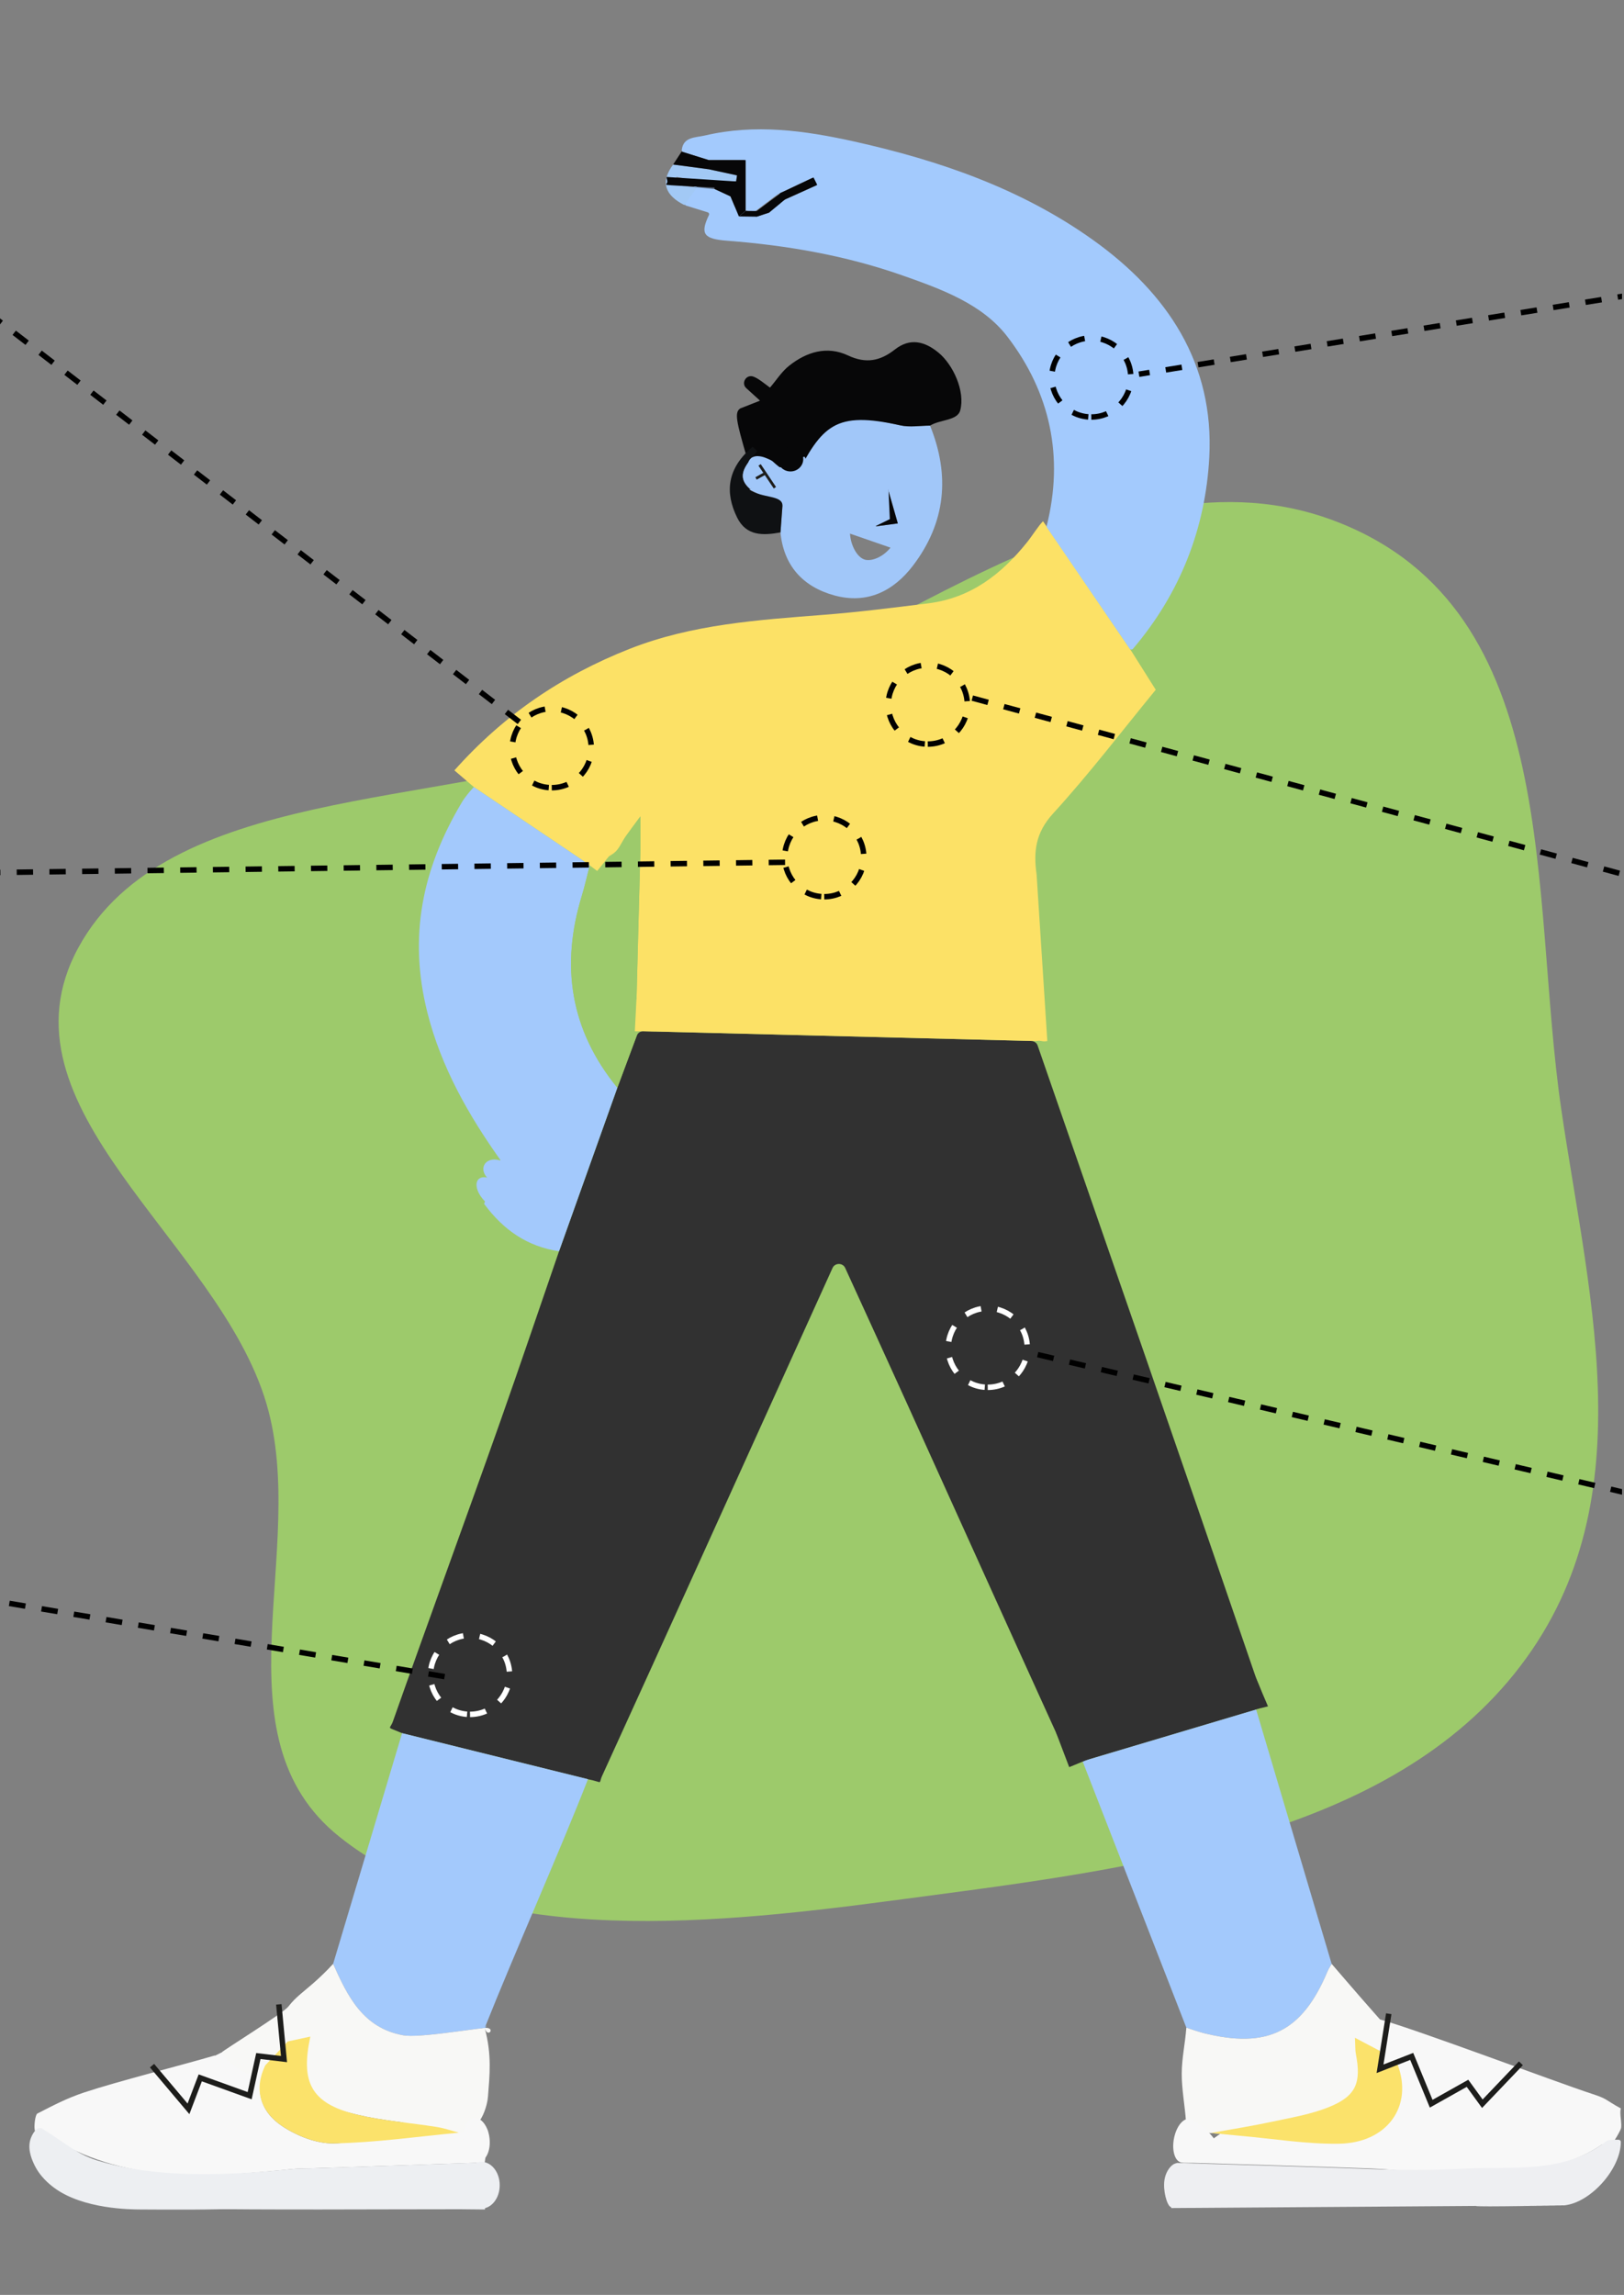 <?xml version="1.0" encoding="UTF-8"?> <svg xmlns="http://www.w3.org/2000/svg" width="596" height="842" viewBox="0 0 596 842" fill="none"><rect x="0" y="0" width="596" height="842" fill="#808080" stroke="none"/> <g clip-path="url(#clip0_6_197)"> <path fill-rule="evenodd" clip-rule="evenodd" d="M326.734 697.413C255.36 706.907 174.946 714.039 124.636 673.97C78.207 636.992 113.551 568.667 97.815 515.089C80.191 455.082 -3.337 406.444 28.79 347.627C60.999 288.66 159.548 296.561 230.21 272.708C319.807 242.463 408.158 159.1 491.029 191.589C574.116 224.163 561.421 328.202 572.992 407.094C583.446 478.367 605.142 555.947 553.413 616.931C503.038 676.32 409.455 686.409 326.734 697.413Z" fill="#9DCA6B"></path> <path d="M378.473 381.93C379.54 381.96 380.473 382.62 380.805 383.6C407.548 460.77 434.353 537.92 460.805 615.18C461.976 618.61 466.133 625.94 461.303 627.04C461.064 627.09 460.878 627.27 460.639 627.34C439.577 633.62 418.514 639.9 397.452 646.18C397.348 646.21 397.234 646.24 397.13 646.26C390.704 647.42 390.424 642 388.828 638.48C370.108 597.36 351.543 556.17 332.896 515.01C325.516 498.73 318.063 482.48 310.175 465.2C309.283 463.25 306.422 463.27 305.541 465.21C289.257 501.15 273.564 535.75 257.892 570.36C246.51 595.51 232.455 626.4 220.991 651.52C219.477 654.83 221.706 653.98 215.787 652.8C193.118 647.19 170.449 641.57 147.769 635.96C147.635 635.93 147.489 635.88 147.355 635.82C141.488 633.27 143.063 634.79 144.204 631.56C156.58 596.49 171.444 555.97 183.82 520.9C191.076 500.34 198.062 479.69 205.163 459.08C212.294 439.08 219.436 419.08 226.567 399.07C228.941 392.7 231.315 386.34 233.688 379.97C234.061 378.98 235.046 378.33 236.135 378.36C283.587 379.55 331.03 380.74 378.473 381.93Z" fill="#313131"></path> <path d="M384.36 381.97C382.297 382.35 382.266 381.6 380.245 381.97C331.6 380.75 282.955 379.53 234.31 378.31C233.979 377.3 233.346 376.29 233.377 375.29C233.885 354.42 234.476 333.55 235.015 312.68C235.108 309.13 235.025 305.58 235.025 299.53C232.071 303.54 230.807 305.2 229.615 306.9C228.174 308.95 223.116 319.09 221.198 320.53C218.627 322.47 219.436 315.98 216.461 317.41C202.271 307.86 188.08 298.3 173.89 288.75C171.693 286.88 169.506 285 166.759 282.65C184.836 262.35 206.116 247.89 231.076 238.06C254.005 229.03 278.177 227.46 302.39 225.57C315.192 224.57 327.941 222.95 340.68 221.36C356.353 219.41 367.568 210.62 376.928 198.95C378.773 196.66 380.971 193.09 382.785 191.23C393.15 206.4 404.78 223.61 415.145 238.79C418.017 243.33 420.877 247.88 424.153 253.07C411.735 268.21 399.773 283.92 386.464 298.49C380.007 305.56 379.24 312.45 380.432 320.9" fill="#FCE166"></path> <path d="M414.575 237.99C404.459 223.17 394.342 208.36 384.225 193.54C384.111 193.38 384.08 193.17 384.122 192.98C390.507 167.66 385.48 144.08 369.683 123.49C360.53 111.55 345.614 106.13 331.351 101.11C310.517 93.77 288.863 90 266.795 88.32C258.285 87.67 256.845 85.86 260.182 78.89C260.369 78.5 260.172 78.03 259.737 77.9C257.28 77.14 254.181 76.18 251.776 75.44C251.413 75.33 251.185 74.97 251.278 74.61C252.118 71.44 255.155 68.75 256.005 65.59C256.109 65.2 256.513 64.91 256.917 65.04C259.073 65.71 259.467 69.15 261.976 69.29C262.069 69.29 262.162 69.31 262.245 69.35C264.277 70.29 266.298 71.23 267.832 71.95C267.998 72.03 268.122 72.16 268.195 72.33C268.713 73.57 269.2 74.72 269.656 75.81C272.776 77.18 274.787 78.07 277.907 79.44C279.286 78.98 280.675 78.53 282.053 78.07C282.209 78.02 282.333 77.91 282.437 77.78C283.1 76.89 284.945 75.74 286.231 74.72C286.583 74.43 286.645 73.95 286.396 73.57C285.982 72.94 286.666 70.7 286.127 70.95C284.075 71.99 278.415 76.83 275.969 78.29C275.73 78.43 275.43 78.43 275.191 78.29L273.999 77.6C273.782 77.47 273.637 77.24 273.637 76.99V59.44C273.637 59.04 273.305 58.72 272.901 58.72C268.703 58.72 264.453 58.72 260.213 58.72C260.13 58.72 260.058 58.71 259.985 58.69L250.719 55.79C250.387 55.69 250.169 55.38 250.2 55.05C250.76 50.14 255.197 50.54 258.773 49.7C277.171 45.4 295.249 47.88 313.305 51.88C344.754 58.86 374.751 69.24 400.976 87.93C428.703 107.69 445.599 133.55 443.806 167.72C442.427 193.81 433.171 217.63 415.788 238.06C415.456 238.43 414.845 238.4 414.575 237.99ZM299.592 67.2C299.343 66.71 299.104 66.22 298.856 65.73C298.68 65.37 298.234 65.22 297.861 65.4L286.801 70.62C286.428 70.79 286.282 71.22 286.459 71.58C286.676 72.01 286.884 72.43 287.101 72.86C287.278 73.21 287.713 73.36 288.086 73.2C291.807 71.52 295.528 69.84 299.239 68.17C299.612 67.99 299.768 67.56 299.592 67.2Z" fill="#A3CAFD"></path> <path d="M173.89 288.77C188.08 298.32 202.271 307.88 216.461 317.43C215.487 321.18 214.657 324.96 213.528 328.66C205.702 354.25 209.205 377.85 226.567 399.08C219.436 419.08 212.294 439.08 205.163 459.09C193.595 457.34 184.857 451.41 177.663 441.69C179.487 436.78 181.384 431.64 183.634 425.59C172.19 409.49 161.897 391.7 156.798 371.31C149.853 343.53 154.953 318.76 169.474 294.41C170.542 292.6 172.398 290.33 173.89 288.77Z" fill="#A3C9FC"></path> <path d="M488.709 720.54C488.19 721.48 487.579 722.38 487.164 723.35C477.898 745.47 465.148 751.81 441.619 745.91C439.504 745.38 437.462 744.6 435.379 743.93C422.691 711.36 409.994 678.79 397.306 646.21C418.535 639.88 439.763 633.55 460.992 627.22" fill="#A3C9FC"></path> <path d="M147.562 635.89C170.304 641.52 193.045 647.15 215.787 652.78C205.152 679.98 188.671 716.92 177.881 744.06C176.502 747.52 179.881 740.83 177.881 744.06C173.621 744.88 182.182 743.68 177.881 744.06C172.232 744.56 153.543 747.73 148.08 746.76C133.206 744.11 127.536 732.36 122.26 720.53" fill="#A3C9FC"></path> <path d="M506.465 740.94C519.836 744.6 570.917 763.86 584.06 768.16C590.197 770.17 588.59 770.13 594.851 773.59C594.25 775.36 595.39 779.44 594.851 781.04C594.436 782.27 591.078 788.19 589.741 788.19C589.73 788.19 575.986 777.44 575.975 777.44L581.801 772.87C581.801 772.87 557.67 784.64 571.218 774.4C569.787 775.49 590.933 784.58 589.72 785.5C573.809 797.63 554.612 796.48 536.203 797.45C525.34 798.03 514.353 796.04 503.407 795.63C479.96 794.75 456.514 794.13 433.057 793.41" fill="#F8F8F8"></path> <path d="M435.254 778.4C435.959 784.68 440.945 782.13 444.49 782.58C448.118 782.94 451.735 783.33 455.363 783.65C467.335 784.7 479.328 786.7 491.29 786.54C509.212 786.3 518.748 772.64 512.86 757.35C513.658 756.49 514.446 755.63 515.244 754.77L515.058 754.91C516.654 754.59 518.25 754.27 519.836 753.95C519.339 757.22 518.851 760.49 518.178 764.92C521.298 763.28 523.661 762.04 526.014 760.81C527.216 759.5 528.419 758.19 529.621 756.89L529.455 756.99C530.606 756.97 531.767 756.94 532.917 756.92L532.948 756.95C533.259 759.83 533.57 762.7 533.881 765.58C535.571 765.75 535.239 765.72 536.929 765.88C537.81 763.23 538.68 760.59 539.562 757.94" fill="#F8F8F8"></path> <path d="M91.381 755.73C92.076 755.34 100.43 745.02 101.125 744.63C102.597 745.6 96.419 756.52 97.891 757.5C93.102 766.57 95.507 774.69 103.509 780.04C108.878 783.63 116.124 786.53 122.478 786.42C137.808 786.14 155.232 772.77 170.532 771.33C173.9 771.54 175.424 783.39 175.694 778.41C176.886 779.66 179.073 780.89 179.094 782.16C179.156 785.91 178.358 789.67 177.891 793.43C156.652 794.14 135.424 794.86 114.185 795.57C111.977 795.64 109.759 795.58 107.572 795.8C77.626 798.79 47.743 801.37 20.264 785.18C19.155 784.53 15.652 788.96 14.19 788.88L15.931 784.87C14.46 783.44 19.062 801.41 12.832 781.86C12.366 780.4 12.894 775.86 13.724 775.44C19.798 772.35 24.452 769.86 30.909 767.71C42.799 763.75 66.753 757.7 78.787 754.16C80.29 754.53 91.495 768.63 71.49 758.07L71.397 757.96C71.397 757.96 77.284 755.04 88.676 749.39" fill="#F8F8F8"></path> <path d="M77.989 756.94L78.02 756.91C79.171 756.93 80.332 756.95 81.482 756.98L81.327 756.89" fill="#F8F8F8"></path> <path d="M341.323 156.16C348.682 174.35 347.148 191.64 335.072 207.51C327.951 216.87 318.229 221.78 306.143 218.44C294.481 215.22 287.568 207.36 286.428 195.33C286.697 191.6 286.977 187.87 287.153 185.49C281.753 182.88 278.394 181.25 275.026 179.62C276.974 179.41 274.103 173.85 276.021 173.65C276.529 171.06 281.846 173.93 282.333 171.44C285.94 171.44 289.548 171.44 293.082 171.44C303.116 151.93 306.371 150.69 330.398 156.06C333.87 156.84 337.674 156.17 341.323 156.16ZM311.937 195.78C311.377 196.59 312.497 194.97 311.937 195.78C312.248 200.5 314.839 204.86 317.69 205.4C320.333 205.9 324.189 204.19 326.811 200.93M321.442 193.11C323.733 192.81 326.044 192.5 329.496 192.04C328.097 187.15 326.915 183.05 325.744 178.95C325.288 179.05 324.831 179.14 324.375 179.24C323.494 183.38 322.624 187.52 321.442 193.11Z" fill="#A1C7F9"></path> <path d="M444.48 782.58C440.945 782.13 435.949 784.68 435.244 778.4C434.871 772.68 433.668 766.57 433.689 760.84C433.71 755.07 434.964 749.69 435.379 743.93C437.462 744.6 439.504 745.38 441.619 745.91C465.138 751.81 477.898 745.47 487.164 723.35C487.579 722.37 488.19 721.47 488.709 720.54C492.274 724.67 495.819 728.81 499.406 732.92C502.806 736.82 506.247 740.69 509.668 744.57C509.056 747.04 508.455 749.51 507.843 751.98C507.377 752.13 506.91 752.3 506.465 752.5C503.811 751.11 501.158 749.71 497.24 747.65C497.416 750.88 497.333 752.26 497.582 753.57C499.634 764.13 497.706 769.02 487.745 773.06C481.069 775.77 473.7 776.98 466.568 778.51C459.25 780.09 451.849 781.24 444.48 782.58Z" fill="#F8F8F6"></path> <path d="M109.479 761.29C109.625 760.9 105.395 752.38 94.304 760.1C89.453 763.48 81.13 753.63 81.482 752.93C81.752 752.39 103.944 738.62 105.769 736.27C108.661 732.53 111.407 730.84 115.833 726.87C117.419 725.45 119.679 723.33 122.26 720.53C127.536 732.36 133.206 744.11 148.08 746.76C153.553 747.73 172.232 744.56 177.881 744.06C182.183 743.68 178.99 748.12 177.881 744.06C180.576 753.95 179.674 761.51 179.083 769.25C178.803 772.95 176.875 777.44 175.683 778.4C171.713 781.6 171.755 782.69 168.376 782.48C165.691 781.77 163.048 780.83 160.322 780.4C150.537 778.84 140.545 778.14 130.957 775.84C113.791 771.71 108.184 768.32 112.288 751.6" fill="#F8F8F6"></path> <path d="M15.911 784.84C17.372 784.92 14.812 780.65 15.921 781.3C22.721 785.31 27.821 790.19 35.284 792.53C57.963 799.65 85.027 798.03 107.562 795.79C109.749 795.57 111.967 795.63 114.175 795.56C135.414 794.85 156.642 794.14 177.881 793.42C177.881 796.26 177.881 799.11 177.881 802.3C179.425 802.06 180.648 801.87 182.421 801.59C182.089 804.39 178.347 807.13 177.933 810.65C173.393 810.65 172.823 810.56 168.821 810.56C134.844 810.56 100.855 810.86 66.877 810.37C58.005 810.24 49.173 807.7 40.321 806.27C41.337 806.06 42.343 805.85 43.358 805.64C43.141 805.22 42.923 804.81 42.695 804.39C41.907 805.02 41.119 805.65 40.332 806.27C37.046 806.27 33.76 806.27 31.148 806.27C25.053 800.01 19.622 794.44 14.18 788.86C14.791 787.46 15.351 786.15 15.911 784.84ZM82.633 807.94C82.509 807.59 82.384 807.23 82.26 806.88C74.859 806.88 67.458 806.88 60.057 806.88C60.067 807.23 60.067 807.59 60.078 807.94C67.593 807.94 75.118 807.94 82.633 807.94Z" fill="#EDEFF2"></path> <path d="M341.344 156.15C341.333 156.16 341.312 156.16 341.292 156.16C337.653 156.17 333.849 156.84 330.398 156.06C306.391 150.7 301.737 156.07 291.724 175.53C291.704 175.56 293.061 171.44 293.02 171.44C292.056 171.44 291.092 171.44 290.138 171.44C287.537 171.44 284.935 171.44 282.333 171.44C282.323 171.54 282.312 171.63 282.302 171.73L276.031 167.86C276.021 167.85 276.01 167.85 275.99 167.85L274.01 167.59C270.195 154.49 269.49 151.25 271.688 149.85L278.788 147.05C278.85 147.02 278.871 146.94 278.819 146.9C277.213 145.44 275.616 143.99 273.885 142.42C271.843 140.57 273.875 137.22 276.497 138.18C278.28 138.83 280.281 140.51 282.499 142.16C282.541 142.19 282.603 142.18 282.634 142.15C284.987 139.4 286.915 136.3 289.651 134.15C296.005 129.13 303.489 126.78 311.232 130.42C317.856 133.54 323.08 132.42 328.418 128.23C333.984 123.86 339.343 125.23 344.381 129.35C349.771 133.76 354.3 143.56 352.393 150.59C351.388 154.36 344.951 153.91 341.344 156.15Z" fill="#070708"></path> <path d="M541.697 809.35V809.37C541.676 809.79 574.555 809.13 574.12 809.13C555.452 809.26 536.784 809.39 518.116 809.52C488.698 809.72 459.271 809.92 429.854 810.13C429.854 810.1 429.605 808.51 429.605 808.48C429.678 807.86 429.761 807.24 429.356 806.83C429.512 803.74 428.133 801.89 428.289 798.8C428.289 798.71 428.309 798.62 428.351 798.54C428.88 797.3 429.408 796.07 429.937 794.83C430.673 794.37 431.222 794.03 431.958 793.57C455.685 794.31 479.421 794.92 503.148 795.82C514.094 796.23 525.941 796.27 536.794 795.69C555.213 794.71 573.539 797.81 589.45 785.68C590.487 784.89 592.353 785.11 594.001 785.07C594.446 785.06 594.83 785.41 594.83 785.84C594.871 795.66 583.822 808.14 574.099 809.14" fill="#EEEFF2"></path> <path d="M432.601 793.93C431.181 792.84 428.009 795.57 427.356 799.8C426.755 803.65 428.206 808.94 429.553 809.7C430.87 810.45 432.01 806.83 432.466 805.4C433.71 801.48 434.228 795.17 432.601 793.93Z" fill="#EEEFF2"></path> <path d="M276.207 163.93C277.244 164.87 276.891 164.56 277.928 165.5C274.414 170 269.439 174.43 275.326 179.46L275.036 179.63C279.742 182.91 287.164 181.55 287.164 185.5C286.987 187.88 286.718 191.61 286.438 195.34C280.032 196.51 273.896 196.72 270.527 189.9C266.008 180.73 266.733 171.89 276.207 163.93Z" fill="#0F1113"></path> <path d="M255.445 69.27C254.015 71.26 252.584 73.25 251.154 75.24C244.199 71.72 242.157 66.94 247.039 60.37C251.392 60.95 255.756 61.53 260.11 62.1C263.572 62.85 267.023 63.59 270.485 64.34C270.371 65.09 270.268 65.83 270.154 66.58C267.49 66.77 264.826 66.96 262.172 67.14C259.965 66.85 257.757 66.57 255.549 66.28C253.123 65.83 250.688 65.38 248.262 64.92C248.117 65.83 247.982 66.73 247.837 67.64C250.449 68.02 253.072 68.41 255.684 68.79L255.445 69.27Z" fill="#A2C9F5"></path> <path d="M260.11 62.1C255.756 61.52 251.392 60.94 247.039 60.37C248.075 58.78 249.112 57.2 250.149 55.61C253.466 56.65 256.782 57.68 260.089 58.72C260.099 59.85 260.099 60.97 260.11 62.1Z" fill="#070708"></path> <path d="M11.505 780.55C12.977 781.98 14.449 783.42 15.931 784.85C14.449 783.42 12.977 781.98 11.505 780.55Z" fill="#EDEFF2"></path> <path d="M226.567 399.07C209.205 377.85 205.702 354.24 213.528 328.65C214.657 324.95 215.487 321.17 216.461 317.42C219.436 315.99 222.722 314.93 225.292 313C227.21 311.56 228.174 308.96 229.615 306.91C230.807 305.21 232.071 303.56 235.025 299.54C235.025 305.58 235.108 309.14 235.015 312.69C234.476 333.56 233.885 354.43 233.377 375.3C233.357 376.3 233.989 377.31 234.31 378.32C231.729 385.23 229.148 392.15 226.567 399.07Z" fill="#9DCA6B"></path> <path d="M260.11 62.1C260.099 60.97 260.099 59.85 260.089 58.72C264.629 58.72 269.159 58.72 273.637 58.72C273.637 64.08 273.637 70.73 273.637 77.38C272.818 78.06 271.988 78.73 271.17 79.41C270.206 77.12 269.242 74.83 268.081 72.06C266.484 71.32 264.297 70.3 262.121 69.29C262.141 68.57 262.152 67.86 262.172 67.14C264.836 66.95 267.5 66.76 270.154 66.58C270.268 65.83 270.371 65.09 270.485 64.34C267.023 63.59 263.572 62.85 260.11 62.1Z" fill="#070708"></path> <path d="M299.923 67.85C295.756 69.73 291.59 71.61 287.423 73.49C286.998 72.64 286.562 71.79 286.137 70.94C290.273 68.99 294.399 67.04 298.534 65.09C298.99 66.01 299.457 66.93 299.923 67.85Z" fill="#070708"></path> <path d="M277.689 77.43C279.151 76.69 280.613 75.95 282.084 75.21C282.157 76.14 282.24 77.06 282.312 77.99C280.778 78.49 279.244 79 277.721 79.5C277.721 78.81 277.721 78.12 277.689 77.43Z" fill="#5B697D"></path> <path d="M262.172 67.14C262.152 67.86 262.141 68.57 262.121 69.29C259.892 69.28 252.377 68.21 250.149 68.2L255.673 68.79C255.632 67.95 255.58 67.11 255.539 66.27C257.757 66.57 259.965 66.85 262.172 67.14Z" fill="#546071"></path> <path d="M277.71 79.5C275.533 79.47 273.357 79.44 271.18 79.41C271.999 78.73 272.828 78.06 273.647 77.38C274.995 77.39 277.721 78.81 277.71 79.5Z" fill="#070708"></path> <path d="M282.302 77.98C282.23 77.05 282.147 76.13 282.074 75.2C282.841 74.85 283.618 74.5 284.386 74.15C283.691 75.43 282.997 76.71 282.302 77.98Z" fill="#546071"></path> <path d="M506.465 752.5V759.02C508.984 758.36 510.922 757.85 512.86 757.34C518.748 772.63 509.212 786.29 491.29 786.53C479.328 786.69 467.346 784.69 455.363 783.64C451.735 783.32 448.107 782.93 444.49 782.57C451.86 781.23 459.261 780.08 466.579 778.51C473.71 776.98 481.08 775.77 487.755 773.06C497.716 769.02 499.644 764.13 497.592 753.57C497.333 752.26 497.426 750.88 497.25 747.65C501.158 749.72 503.811 751.11 506.465 752.5Z" fill="#FBE26B"></path> <path d="M113.895 747.22C110.36 763.64 113.802 771.7 130.977 775.83C140.565 778.13 150.558 778.83 160.343 780.39C163.069 780.83 165.712 781.76 168.396 782.47C153.097 783.91 137.808 786.13 122.478 786.41C116.134 786.52 108.878 783.62 103.509 780.03C95.507 774.68 93.102 766.56 97.331 757.8L105.603 749L113.895 747.22Z" fill="#FBE26B"></path> <path d="M321.442 193.11C322.624 187.52 323.494 183.38 324.375 179.24C324.831 179.14 325.288 179.05 325.744 178.95C326.915 183.05 328.097 187.15 329.496 192.04C326.044 192.5 323.733 192.8 321.442 193.11Z" fill="#070708"></path> <path d="M82.633 807.94C75.108 807.94 67.593 807.94 60.067 807.94C60.057 807.59 60.057 807.23 60.047 806.88C67.448 806.88 74.849 806.88 82.249 806.88C82.384 807.23 82.509 807.59 82.633 807.94Z" fill="#FEFEFE"></path> <path d="M40.342 806.27C41.13 805.64 41.918 805.01 42.705 804.39C42.923 804.81 43.141 805.22 43.369 805.64C42.353 805.84 41.337 806.05 40.342 806.27C40.342 806.27 40.332 806.26 40.342 806.27Z" fill="#FEFEFE"></path> <path d="M282.323 171.73C279.991 174.31 277.658 176.88 275.326 179.46C270.465 175.3 273.015 171.56 276.031 167.85L282.323 171.73Z" fill="#A1C7F9"></path> <path d="M568.388 806.26C568.025 805.95 567.673 805.64 568.284 806.17C567.735 805.58 568.056 805.93 568.377 806.27L568.388 806.26Z" fill="#FEFEFE"></path> <path d="M270.154 66.58C270.195 67.42 269.19 68.46 269.242 69.29C266.744 68.92 247.505 68.19 244.727 67.84C244.531 67.82 244.427 67.58 244.562 67.44C245.349 66.62 244.531 65.72 244.655 64.93L270.154 66.58Z" fill="#070708"></path> <path d="M226.132 310.873L214.145 301.928L207.182 310.614L219.169 319.558L226.132 310.873Z" fill="#FCE166"></path> <path d="M240.353 378.37H232.983L233.585 366.65L240.353 367.8V378.37Z" fill="#FCE166"></path> <path d="M404.728 643.29L392.393 648.36L387.553 635.62L399.234 630.82L404.728 643.29Z" fill="#313131"></path> <path d="M465.345 626.06L449.071 630.02L446.915 617.01L458.328 609.59L465.345 626.06Z" fill="#313131"></path> <path d="M430.818 784.72C431.626 780.32 434.156 777.08 436.457 777.48C438.758 777.88 447.734 784.48 446.926 788.88C446.117 793.28 435.824 793.8 433.523 793.4C431.212 793 430.009 789.11 430.818 784.72Z" fill="#F8F8F8"></path> <path d="M325.889 175.73L326.573 190.46L319.099 194.11L315.959 178.72L325.889 175.73Z" fill="#A1C7F9"></path> <path d="M509.668 738.83L506.465 759.03L518.095 754.49L525.237 771.85L538.566 764.36L544.008 771.85L558.167 757.02" stroke="#1D1D1B" stroke-width="2" stroke-miterlimit="10"></path> <path d="M55.797 757.88L69.168 773.73L73.491 762.36L91.62 768.9L94.812 754.35L104.224 755.47L102.327 735.4" stroke="#1D1D1B" stroke-width="2" stroke-miterlimit="10"></path> <path d="M175.775 793.073C178.395 792.813 180.137 789.026 179.668 784.615C179.198 780.203 176.693 776.837 174.074 777.097C171.454 777.356 169.711 781.143 170.181 785.555C170.651 789.967 173.155 793.333 175.775 793.073Z" fill="#F8F8F8"></path> <path d="M176.689 810.32C180.393 810.32 183.395 806.483 183.395 801.75C183.395 797.017 180.393 793.18 176.689 793.18C172.985 793.18 169.982 797.017 169.982 801.75C169.982 806.483 172.985 810.32 176.689 810.32Z" fill="#EDEFF2"></path> <path d="M11.474 784.1C9.857 787.87 11.485 791.75 12.272 793.55C14.418 798.48 18.17 801.43 19.943 802.74C30.557 810.57 48.064 810.63 51.433 810.65C74.983 810.79 109.625 811 109.925 806.31C110.07 804.01 101.85 801.59 96.958 800.69C84.779 798.46 80.487 803.31 65.996 804.26C60.855 804.6 47.152 805.5 34.506 798.64C26.701 794.41 21.705 791.7 18.896 786.13C17.942 784.25 16.595 780.75 14.656 780.77C12.884 780.8 11.64 783.72 11.474 784.1Z" fill="#EDEFF2"></path> <path d="M579.458 782.73C585.572 782.73 590.528 780.294 590.528 777.29C590.528 774.285 585.572 771.85 579.458 771.85C573.344 771.85 568.388 774.285 568.388 777.29C568.388 780.294 573.344 782.73 579.458 782.73Z" fill="#F8F8F8"></path> <path d="M275.762 168.02C277.648 166.62 280.654 167.85 281.058 168.02C284.292 169.35 282.965 169.02 286.127 171.44C291.465 175.53 294.409 165.91 295.445 167.84C296.43 169.67 293.922 181.84 291.911 183.08C288.915 184.92 284.51 182.32 281.058 180.27C278.374 178.68 275.606 177.04 274.704 173.89C274.642 173.66 273.554 169.67 275.762 168.02Z" fill="#A1C7F9"></path> <path d="M290.107 172.97C292.695 172.97 294.792 170.946 294.792 168.45C294.792 165.954 292.695 163.93 290.107 163.93C287.52 163.93 285.422 165.954 285.422 168.45C285.422 170.946 287.52 172.97 290.107 172.97Z" fill="#070708"></path> <path d="M278.767 170.57L284.386 178.95" stroke="#1D1D1B" stroke-miterlimit="10"></path> <path d="M277.461 175.54L280.841 173.66" stroke="#1D1D1B" stroke-miterlimit="10"></path> <path d="M277.69 77.43L286.79 70.63L288.076 73.19L282.302 77.98L277.71 79.5L273.647 77.38L277.69 77.43Z" fill="#070708"></path> <path d="M190.605 264.875L-7 112.692" stroke="black" stroke-width="2" stroke-dasharray="6 6"></path> <path d="M640.614 332.951L355.386 255.741" stroke="black" stroke-width="2" stroke-dasharray="6 6"></path> <path d="M690.405 569.712L375.386 495.741" stroke="black" stroke-width="2" stroke-dasharray="6 6"></path> <path d="M163.169 615.146L-28 583" stroke="black" stroke-width="2" stroke-dasharray="6 6"></path> <path d="M288.114 316.373L-13.937 320.277" stroke="black" stroke-width="2" stroke-dasharray="6 6"></path> <path d="M718.082 88.958L417.982 137.293" stroke="black" stroke-width="2" stroke-dasharray="6 6"></path> <path d="M202.5 289C210.508 289 217 282.508 217 274.5C217 266.492 210.508 260 202.5 260C194.492 260 188 266.492 188 274.5C188 282.508 194.492 289 202.5 289Z" stroke="black" stroke-width="2" stroke-dasharray="6 6"></path> <path d="M302.5 329C310.508 329 317 322.508 317 314.5C317 306.492 310.508 300 302.5 300C294.492 300 288 306.492 288 314.5C288 322.508 294.492 329 302.5 329Z" stroke="black" stroke-width="2" stroke-dasharray="6 6"></path> <path d="M400.5 153C408.508 153 415 146.508 415 138.5C415 130.492 408.508 124 400.5 124C392.492 124 386 130.492 386 138.5C386 146.508 392.492 153 400.5 153Z" stroke="black" stroke-width="2" stroke-dasharray="6 6"></path> <path d="M340.5 273C348.508 273 355 266.508 355 258.5C355 250.492 348.508 244 340.5 244C332.492 244 326 250.492 326 258.5C326 266.508 332.492 273 340.5 273Z" stroke="black" stroke-width="2" stroke-dasharray="6 6"></path> <path d="M172.5 629C180.508 629 187 622.508 187 614.5C187 606.492 180.508 600 172.5 600C164.492 600 158 606.492 158 614.5C158 622.508 164.492 629 172.5 629Z" stroke="white" stroke-width="2" stroke-dasharray="6 6"></path> <path d="M362.5 509C370.508 509 377 502.508 377 494.5C377 486.492 370.508 480 362.5 480C354.492 480 348 486.492 348 494.5C348 502.508 354.492 509 362.5 509Z" stroke="white" stroke-width="2" stroke-dasharray="6 6"></path> <path d="M186.076 443.085C187.666 441.488 186.614 437.862 183.726 434.986C180.838 432.11 177.208 431.073 175.618 432.669C174.028 434.266 175.08 437.892 177.968 440.768C180.856 443.644 184.486 444.681 186.076 443.085Z" fill="#A3C9FC"></path> <path d="M187.252 432.072C188.235 430.038 186.896 427.357 184.261 426.083C181.625 424.809 178.692 425.425 177.709 427.458C176.725 429.492 178.065 432.174 180.7 433.448C183.335 434.722 186.269 434.106 187.252 432.072Z" fill="#A3C9FC"></path> </g> <defs> <clipPath id="clip0_6_197"> <rect width="595.28" height="841.89" fill="white"></rect> </clipPath> </defs> </svg> 